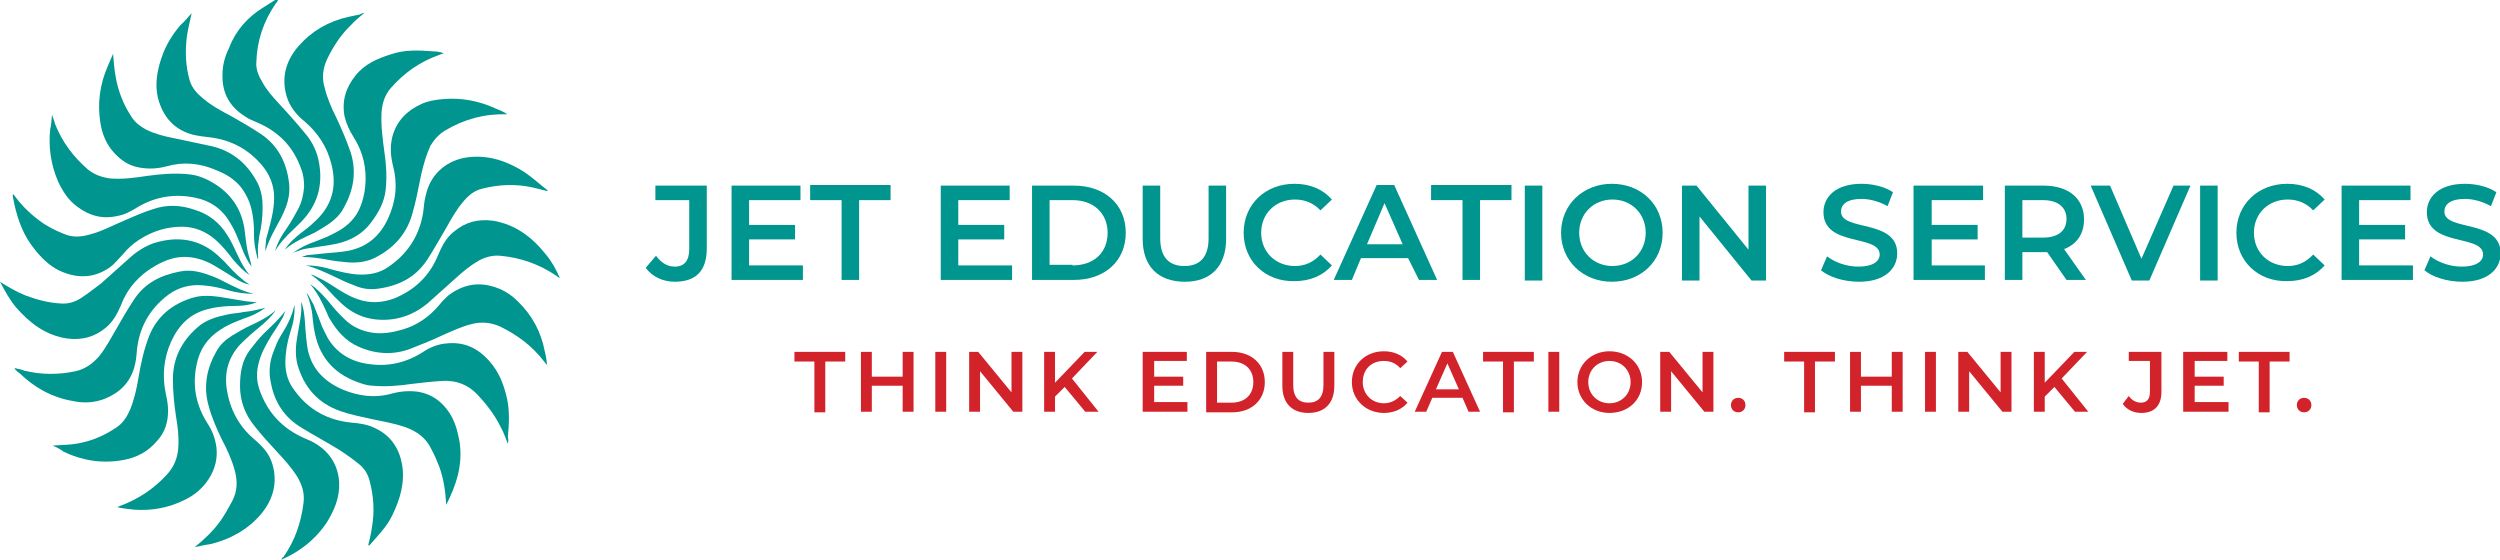 <?xml version="1.0" encoding="utf-8"?>
<!-- Generator: Adobe Illustrator 27.5.0, SVG Export Plug-In . SVG Version: 6.00 Build 0)  -->
<svg version="1.1" id="Layer_1" xmlns="http://www.w3.org/2000/svg" xmlns:xlink="http://www.w3.org/1999/xlink" x="0px" y="0px"
	 viewBox="0 0 413.5 92.6" style="enable-background:new 0 0 413.5 92.6;" xml:space="preserve">
<style type="text/css">
	.st0{enable-background:new    ;}
	.st1{fill:#00958E;}
	.st2{fill:#D2232A;}
</style>
<g class="st0">
	<path class="st1" d="M106.8,44.3l1.7-2c0.9,1.2,1.9,1.8,3.1,1.8c1.6,0,2.4-1,2.4-2.9v-8.1h-5.6v-2.4h8.5v10.4
		c0,3.7-1.8,5.5-5.3,5.5C109.7,46.6,107.9,45.8,106.8,44.3z"/>
	<path class="st1" d="M132.8,43.9v2.4H121V30.7h11.4v2.4h-8.5v4.1h7.6v2.4h-7.6v4.3H132.8z"/>
	<path class="st1" d="M139.2,33.1H134v-2.5h13.3v2.5h-5.2v13.2h-2.9V33.1z"/>
	<path class="st1" d="M167.4,43.9v2.4h-11.8V30.7h11.4v2.4h-8.5v4.1h7.6v2.4h-7.6v4.3H167.4z"/>
	<path class="st1" d="M170.7,30.7h6.9c5.1,0,8.6,3.1,8.6,7.8c0,4.7-3.5,7.8-8.6,7.8h-6.9V30.7z M177.4,43.9c3.5,0,5.8-2.1,5.8-5.4
		c0-3.2-2.3-5.4-5.8-5.4h-3.8v10.7H177.4z"/>
	<path class="st1" d="M189,39.5v-8.8h2.9v8.7c0,3.2,1.5,4.6,4,4.6s4-1.4,4-4.6v-8.7h2.9v8.8c0,4.6-2.6,7.1-6.8,7.1
		C191.6,46.6,189,44.1,189,39.5z"/>
	<path class="st1" d="M205.7,38.5c0-4.7,3.6-8.1,8.4-8.1c2.6,0,4.7,0.9,6.2,2.6l-1.9,1.8c-1.1-1.2-2.6-1.8-4.2-1.8
		c-3.2,0-5.6,2.3-5.6,5.5c0,3.2,2.4,5.5,5.6,5.5c1.6,0,3-0.6,4.2-1.9l1.9,1.8c-1.5,1.7-3.6,2.6-6.2,2.6
		C209.3,46.6,205.7,43.2,205.7,38.5z"/>
	<path class="st1" d="M232.9,42.7h-7.8l-1.5,3.6h-3l7.1-15.7h2.9l7.1,15.7h-3L232.9,42.7z M232,40.4l-3-6.8l-2.9,6.8H232z"/>
	<path class="st1" d="M241.9,33.1h-5.2v-2.5H250v2.5h-5.2v13.2h-2.9V33.1z"/>
	<path class="st1" d="M252.2,30.7h2.9v15.7h-2.9V30.7z"/>
	<path class="st1" d="M258.2,38.5c0-4.6,3.6-8.1,8.4-8.1s8.4,3.4,8.4,8.1c0,4.7-3.6,8.1-8.4,8.1S258.2,43.1,258.2,38.5z M272.2,38.5
		c0-3.2-2.4-5.5-5.5-5.5s-5.5,2.3-5.5,5.5c0,3.2,2.4,5.5,5.5,5.5S272.2,41.7,272.2,38.5z"/>
	<path class="st1" d="M292.1,30.7v15.7h-2.4l-8.6-10.6v10.6h-2.9V30.7h2.4l8.6,10.6V30.7H292.1z"/>
	<path class="st1" d="M301.2,44.7l1-2.3c1.3,1,3.2,1.7,5.2,1.7c2.4,0,3.5-0.9,3.5-2c0-3.4-9.3-1.2-9.3-7c0-2.5,2-4.7,6.3-4.7
		c1.9,0,3.9,0.5,5.2,1.4l-0.9,2.3c-1.4-0.8-3-1.2-4.3-1.2c-2.4,0-3.4,0.9-3.4,2.1c0,3.3,9.3,1.2,9.3,6.9c0,2.5-2,4.7-6.3,4.7
		C304.9,46.6,302.5,45.8,301.2,44.7z"/>
	<path class="st1" d="M328.3,43.9v2.4h-11.8V30.7H328v2.4h-8.5v4.1h7.6v2.4h-7.6v4.3H328.3z"/>
	<path class="st1" d="M341.8,46.3l-3.2-4.6c-0.2,0-0.4,0-0.6,0h-3.5v4.6h-2.9V30.7h6.4c4.1,0,6.7,2.1,6.7,5.6c0,2.4-1.2,4.1-3.3,4.9
		l3.6,5.1H341.8z M337.9,33.1h-3.4v6.2h3.4c2.6,0,3.9-1.2,3.9-3.1S340.4,33.1,337.9,33.1z"/>
	<path class="st1" d="M362.3,30.7l-6.8,15.7h-2.9l-6.8-15.7h3.2l5.2,12.1l5.3-12.1H362.3z"/>
	<path class="st1" d="M363.9,30.7h2.9v15.7h-2.9V30.7z"/>
	<path class="st1" d="M369.9,38.5c0-4.7,3.6-8.1,8.4-8.1c2.6,0,4.7,0.9,6.2,2.6l-1.9,1.8c-1.1-1.2-2.6-1.8-4.2-1.8
		c-3.2,0-5.6,2.3-5.6,5.5c0,3.2,2.4,5.5,5.6,5.5c1.6,0,3-0.6,4.2-1.9l1.9,1.8c-1.5,1.7-3.6,2.6-6.2,2.6
		C373.5,46.6,369.9,43.2,369.9,38.5z"/>
	<path class="st1" d="M399.1,43.9v2.4h-11.8V30.7h11.4v2.4h-8.5v4.1h7.6v2.4h-7.6v4.3H399.1z"/>
	<path class="st1" d="M401,44.7l1-2.3c1.3,1,3.2,1.7,5.2,1.7c2.4,0,3.5-0.9,3.5-2c0-3.4-9.3-1.2-9.3-7c0-2.5,2-4.7,6.3-4.7
		c1.9,0,3.9,0.5,5.2,1.4l-0.9,2.3c-1.4-0.8-3-1.2-4.3-1.2c-2.4,0-3.4,0.9-3.4,2.1c0,3.3,9.3,1.2,9.3,6.9c0,2.5-2,4.7-6.3,4.7
		C404.7,46.6,402.3,45.8,401,44.7z"/>
</g>
<g class="st0">
	<path class="st2" d="M134.7,59.8h-3.3v-1.6h8.4v1.6h-3.3v8.4h-1.8V59.8z"/>
	<path class="st2" d="M151.1,58.2v9.9h-1.8v-4.3h-5.1v4.3h-1.8v-9.9h1.8v4.1h5.1v-4.1H151.1z"/>
	<path class="st2" d="M154.7,58.2h1.8v9.9h-1.8V58.2z"/>
	<path class="st2" d="M169.1,58.2v9.9h-1.5l-5.5-6.7v6.7h-1.8v-9.9h1.5l5.5,6.7v-6.7H169.1z"/>
	<path class="st2" d="M176.1,64l-1.6,1.6v2.5h-1.8v-9.9h1.8v5.1l4.9-5.1h2.1l-4.2,4.4l4.4,5.5h-2.2L176.1,64z"/>
	<path class="st2" d="M196.4,66.6v1.5H189v-9.9h7.3v1.5h-5.4v2.6h4.8v1.5h-4.8v2.7H196.4z"/>
	<path class="st2" d="M199.5,58.2h4.3c3.2,0,5.4,2,5.4,5s-2.2,5-5.4,5h-4.3V58.2z M203.7,66.6c2.2,0,3.6-1.3,3.6-3.4
		s-1.4-3.4-3.6-3.4h-2.4v6.8H203.7z"/>
	<path class="st2" d="M212.1,63.8v-5.6h1.8v5.5c0,2,0.9,2.9,2.5,2.9c1.6,0,2.5-0.9,2.5-2.9v-5.5h1.8v5.6c0,2.9-1.6,4.5-4.3,4.5
		C213.7,68.3,212.1,66.7,212.1,63.8z"/>
	<path class="st2" d="M223.6,63.2c0-3,2.3-5.1,5.3-5.1c1.6,0,3,0.6,3.9,1.7l-1.2,1.1c-0.7-0.8-1.6-1.2-2.7-1.2
		c-2.1,0-3.5,1.4-3.5,3.5c0,2,1.5,3.5,3.5,3.5c1,0,1.9-0.4,2.7-1.2l1.2,1.1c-0.9,1.1-2.3,1.7-3.9,1.7
		C225.9,68.3,223.6,66.1,223.6,63.2z"/>
	<path class="st2" d="M241.9,65.8h-5l-1,2.3H234l4.5-9.9h1.8l4.5,9.9h-1.9L241.9,65.8z M241.3,64.4l-1.9-4.3l-1.9,4.3H241.3z"/>
	<path class="st2" d="M248.6,59.8h-3.3v-1.6h8.4v1.6h-3.3v8.4h-1.8V59.8z"/>
	<path class="st2" d="M256.1,58.2h1.8v9.9h-1.8V58.2z"/>
	<path class="st2" d="M260.9,63.2c0-2.9,2.3-5.1,5.3-5.1c3.1,0,5.4,2.2,5.4,5.1c0,3-2.3,5.1-5.4,5.1
		C263.2,68.3,260.9,66.1,260.9,63.2z M269.7,63.2c0-2-1.5-3.5-3.5-3.5s-3.5,1.5-3.5,3.5s1.5,3.5,3.5,3.5S269.7,65.2,269.7,63.2z"/>
	<path class="st2" d="M283.4,58.2v9.9h-1.5l-5.5-6.7v6.7h-1.8v-9.9h1.5l5.5,6.7v-6.7H283.4z"/>
	<path class="st2" d="M286.3,67c0-0.7,0.5-1.2,1.2-1.2s1.2,0.5,1.2,1.2c0,0.7-0.5,1.2-1.2,1.2S286.3,67.7,286.3,67z"/>
	<path class="st2" d="M298.4,59.8h-3.3v-1.6h8.4v1.6h-3.3v8.4h-1.8V59.8z"/>
	<path class="st2" d="M314.7,58.2v9.9h-1.8v-4.3h-5.1v4.3h-1.8v-9.9h1.8v4.1h5.1v-4.1H314.7z"/>
	<path class="st2" d="M318.4,58.2h1.8v9.9h-1.8V58.2z"/>
	<path class="st2" d="M332.7,58.2v9.9h-1.5l-5.5-6.7v6.7h-1.8v-9.9h1.5l5.5,6.7v-6.7H332.7z"/>
	<path class="st2" d="M339.8,64l-1.6,1.6v2.5h-1.8v-9.9h1.8v5.1l4.9-5.1h2.1l-4.2,4.4l4.4,5.5h-2.2L339.8,64z"/>
	<path class="st2" d="M351.1,66.8l1-1.3c0.5,0.7,1.2,1.1,2,1.1c1,0,1.5-0.6,1.5-1.8v-5.1h-3.5v-1.5h5.4v6.6c0,2.3-1.2,3.5-3.3,3.5
		C352.9,68.3,351.8,67.8,351.1,66.8z"/>
	<path class="st2" d="M368.6,66.6v1.5h-7.5v-9.9h7.3v1.5h-5.4v2.6h4.8v1.5h-4.8v2.7H368.6z"/>
	<path class="st2" d="M373.6,59.8h-3.3v-1.6h8.4v1.6h-3.3v8.4h-1.8V59.8z"/>
	<path class="st2" d="M379.9,67c0-0.7,0.5-1.2,1.2-1.2s1.2,0.5,1.2,1.2c0,0.7-0.5,1.2-1.2,1.2S379.9,67.7,379.9,67z"/>
</g>
<g>
	<path class="st1" d="M46,0c-0.1,0.2-0.2,0.4-0.4,0.6c-2,2.9-3.1,6.1-3.2,9.7c-0.1,1.2,0.4,2.3,1,3.3c0.7,1.3,1.7,2.4,2.7,3.5
		c1.5,1.6,3,3.3,4.4,5c1.2,1.4,2,3.1,2.3,5c0.6,3.6-0.3,6.8-2.9,9.5c-0.3,0.3-0.6,0.6-0.9,0.9c-0.6,0.6-1.3,1.2-1.9,1.9
		c-0.6,0.6-1.1,1.3-1.6,2.1c0.4-1.4,1.1-2.6,1.9-3.7c0.7-1,1.3-2.1,1.9-3.2c0.6-1.1,0.9-2.4,1-3.7c0-1-0.1-2-0.5-3
		c-1.3-3.7-3.8-6.2-7.4-7.7c-0.6-0.3-1.3-0.5-1.8-0.9c-2.6-1.6-3.9-3.9-3.8-7c0-1.5,0.4-3,1.1-4.4C39,5,41,2.8,43.6,1.2
		c0.6-0.4,1.3-0.8,1.9-1.2C45.7,0,45.8,0,46,0z"/>
	<path class="st1" d="M92.6,46c-0.2-0.1-0.4-0.2-0.6-0.4c-2.8-1.9-5.9-3-9.3-3.3c-1.2-0.1-2.4,0.2-3.5,0.8c-1.4,0.8-2.6,1.8-3.7,2.8
		c-1.6,1.4-3.2,2.9-4.8,4.3c-1.7,1.4-3.6,2.3-5.8,2.6c-3.2,0.4-6-0.4-8.3-2.5c-0.6-0.6-1.3-1.2-1.8-1.8c-1-1.1-2.1-2.2-3.4-3.1
		c0.1,0,0.3,0.1,0.4,0.1c1,0.5,2.1,1,3.1,1.7c1.4,0.9,2.8,1.8,4.3,2.3c2,0.7,3.9,0.6,5.9-0.1c3.5-1.4,6-3.8,7.4-7.3
		c0.6-1.4,1.3-2.8,2.6-3.8c1.9-1.6,4-2.1,6.4-1.8c3.7,0.6,6.5,2.7,8.8,5.6C91.3,43.3,92,44.6,92.6,46z"/>
	<path class="st1" d="M0,46.6c1.4,0.9,2.8,1.7,4.3,2.3c1.9,0.7,3.8,1.2,5.8,1.3c1.2,0.1,2.4-0.3,3.3-0.9c1.1-0.7,2.2-1.6,3.3-2.4
		c1.6-1.4,3.1-2.8,4.7-4.2c1.2-1.1,2.6-2,4.1-2.5c3.9-1.2,7.5-0.7,10.6,2.1c0.5,0.5,1,0.9,1.5,1.5c1.1,1.2,2.3,2.4,3.7,3.3
		c-0.9-0.2-1.7-0.6-2.5-1.1c-1.1-0.7-2.2-1.4-3.4-2.1c-1.4-0.8-2.8-1.3-4.5-1.4c-1.8-0.1-3.5,0.5-5.1,1.4c-2.7,1.5-4.7,3.7-5.8,6.6
		c-0.6,1.4-1.3,2.7-2.5,3.7c-1.8,1.5-3.9,2.1-6.3,1.8c-3.6-0.5-6.2-2.5-8.5-5.1C1.6,49.6,0.8,48.1,0,46.6z"/>
	<path class="st1" d="M50.6,43.9c1.4,0,2.7,0.2,4,0.6c1.5,0.4,3,0.8,4.6,0.9c1.8,0.1,3.6-0.2,5.1-1.3c3.2-2.2,5.1-5.2,5.7-9
		c0.1-1,0.2-2.1,0.5-3.1c0.8-3.3,3.5-5.6,7-6c3.4-0.4,6.5,0.7,9.3,2.5c1.3,0.9,2.5,2,3.8,3l-0.1,0.1c-0.8-0.2-1.6-0.4-2.4-0.6
		c-2.8-0.6-5.6-0.5-8.3,0.2c-1.4,0.3-2.4,1.2-3.3,2.3c-1.1,1.3-1.9,2.8-2.7,4.2c-1,1.7-2,3.5-3.1,5.2c-2,3.1-5,4.5-8.6,4.9
		c-1.2,0.1-2.4-0.1-3.5-0.6c-1.1-0.4-2.2-0.9-3.2-1.4C53.7,45,52.2,44.3,50.6,43.9z"/>
	<path class="st1" d="M2.2,32.1c1.2,1.7,2.6,3.1,4.2,4.3c1.3,1,2.7,1.7,4.2,2.3c1.4,0.6,2.8,0.5,4.2,0.1c2-0.5,3.8-1.5,5.7-2.3
		c1.6-0.7,3.2-1.4,4.8-1.9c2.3-0.8,4.6-0.7,6.9,0.1c2.3,0.7,4.1,2.1,5.4,4.2c0.4,0.6,0.7,1.2,1,1.8c0.8,1.7,1.5,3.4,2.7,4.8
		c-1.1-0.7-1.9-1.6-2.7-2.5c-0.9-1.2-1.8-2.3-2.9-3.3c-1.6-1.4-3.5-2.2-5.6-2.2c-2.5,0-4.8,0.7-7,2.1c-1.1,0.7-2,1.5-2.8,2.5
		c-0.7,0.7-1.3,1.5-2.1,2.1c-2.7,1.9-5.6,1.9-8.5,0.5c-1.6-0.8-2.9-2.1-4-3.5C3.9,39,3,36.5,2.4,33.9c-0.1-0.5-0.2-1-0.3-1.5
		C2.1,32.4,2.1,32.3,2.2,32.1z"/>
	<path class="st1" d="M60.3,2.1c-0.8,0.7-1.6,1.3-2.2,2c-1.7,1.6-3,3.6-4,5.7c-0.7,1.5-0.9,3.1-0.4,4.7c0.4,1.7,1.1,3.3,1.9,4.9
		c0.9,1.9,1.7,3.8,2.4,5.8c1,3.2,0.5,6.2-1.1,9.1c-0.8,1.6-2.2,2.6-3.7,3.5c-0.4,0.2-0.8,0.5-1.2,0.7c-1.7,0.8-3.4,1.5-4.9,2.8
		c0.7-1.1,1.6-1.9,2.6-2.7c0.8-0.6,1.6-1.2,2.3-1.9c2.9-2.6,3.8-5.8,2.8-9.6c-0.7-2.8-2.2-5.1-4.4-7c-1.4-1.1-2.5-2.5-3-4.2
		c-0.9-3.1-0.1-5.9,2-8.3c2.2-2.5,5-4.1,8.2-4.8c0.6-0.1,1.3-0.3,1.9-0.4C59.8,2.2,60,2.2,60.3,2.1z"/>
	<path class="st1" d="M51.3,47c1.1,0.7,2,1.7,2.9,2.7c0.9,1.1,1.8,2.2,2.8,3.1c1.2,1.2,2.7,1.9,4.4,2.2c1.8,0.3,3.5,0,5.2-0.5
		c2.4-0.7,4.4-2.1,6-4c0.8-1,1.7-1.9,2.9-2.5c2.4-1.3,4.8-1.2,7.2-0.2c1.1,0.5,2,1.1,2.9,2c2.4,2.3,3.9,5.1,4.5,8.3
		c0.2,0.7,0.3,1.5,0.4,2.3c-0.2-0.2-0.3-0.4-0.5-0.6c-1.9-2.5-4.4-4.4-7.3-5.8c-1.6-0.7-3.1-0.8-4.7-0.4c-1.6,0.4-3.1,1.1-4.7,1.8
		c-1.7,0.8-3.4,1.5-5.2,2.2c-3,1.2-6,1-8.9-0.3c-2-0.9-3.4-2.5-4.5-4.3c-0.3-0.4-0.5-0.9-0.7-1.4C53.3,50,52.5,48.4,51.3,47z"/>
	<path class="st1" d="M31.7,2.2c-0.3,1.3-0.6,2.6-0.8,3.9c-0.3,2.5-0.2,4.9,0.5,7.3c0.4,1.2,1.2,2.1,2.2,2.9c1.4,1.2,3.1,2.1,4.8,3
		c1.6,0.9,3.3,1.9,4.8,2.9c2.8,1.9,4.2,4.7,4.6,8c0.2,1.6-0.1,3.1-0.7,4.5c-0.4,1-0.9,1.9-1.4,2.8c-0.7,1.3-1.4,2.6-1.8,4.1
		c0-0.3,0-0.6,0-0.8c0-0.3,0.1-0.7,0.1-1s0.1-0.6,0.2-0.9c0.3-1.2,0.7-2.5,0.9-3.7c0.2-1.1,0.3-2.3,0.2-3.4c-0.2-1.7-0.9-3.2-2-4.5
		c-2.3-2.7-5.2-4.2-8.7-4.6c-0.9-0.1-1.7-0.2-2.6-0.4c-3.2-0.8-5.1-3-5.9-6.2c-0.5-2.2-0.1-4.4,0.6-6.5s1.8-3.9,3.2-5.5
		C30.6,3.5,31.1,2.8,31.7,2.2z"/>
	<path class="st1" d="M83.9,18.9c-3.8-0.1-7.1,0.8-10.3,2.7c-1,0.6-1.8,1.5-2.4,2.5c-0.7,1.5-1.1,3-1.5,4.6c-0.5,2.4-0.9,4.7-1.6,7
		c-1,3.2-3.1,5.4-6,6.9c-1.4,0.7-2.9,0.9-4.5,0.8c-1.1-0.1-2.1-0.2-3.2-0.4c-1.5-0.3-3-0.5-4.5-0.5c0.3-0.1,0.6-0.2,0.9-0.3
		c1-0.1,2-0.2,3-0.3c1.2-0.1,2.5-0.2,3.7-0.4c3.2-0.6,5.4-2.5,6.7-5.4c1.3-2.8,1.6-5.7,0.8-8.7c-0.4-1.6-0.5-3.2-0.1-4.8
		c0.7-2.6,2.4-4.3,4.8-5.4c1.1-0.5,2.3-0.7,3.5-0.8c3.1-0.3,6.1,0.3,8.9,1.6c0.5,0.2,1,0.4,1.5,0.7C83.7,18.8,83.8,18.8,83.9,18.9z"
		/>
	<path class="st1" d="M48.7,50.4c0.1,1.7-0.2,3.1-0.7,4.6c-0.5,1.6-0.8,3.3-0.8,5c0,1.8,0.5,3.3,1.6,4.7c2.3,3.1,5.4,4.8,9.3,5.2
		c1.3,0.1,2.7,0.3,3.9,0.9c2.6,1.2,4,3.3,4.5,6c0.5,3-0.3,5.7-1.6,8.4c-0.9,1.9-2.4,3.4-3.8,5c0,0-0.1,0-0.2,0
		c0.2-1,0.5-1.9,0.6-2.9c0.5-2.7,0.3-5.3-0.4-7.9c-0.3-1.1-0.9-2-1.8-2.7c-1-0.8-2.1-1.6-3.2-2.3c-2.1-1.3-4.2-2.4-6.3-3.7
		c-2.8-1.7-4.4-4.2-5-7.4c-0.4-1.8-0.2-3.6,0.5-5.3c0.3-0.8,0.6-1.6,1.1-2.4C47.4,54,48.3,52.4,48.7,50.4z"/>
	<path class="st1" d="M32.2,90.5c1.6-1.3,3.1-2.7,4.3-4.4c0.7-1,1.3-2.1,1.9-3.2c0.9-1.7,0.9-3.4,0.4-5.2c-0.5-1.8-1.3-3.5-2.2-5.2
		c-0.8-1.7-1.6-3.5-2.1-5.4c-0.9-3.2-0.3-6.2,1.3-9c0.6-1.1,1.5-1.9,2.6-2.6c1-0.6,2-1.2,3.1-1.7c1.5-0.7,2.9-1.4,4.1-2.5
		c-0.7,1.1-1.7,2-2.8,2.9S40.7,56,39.7,57c-1.9,2.1-2.6,4.5-2.2,7.3c0.5,3.4,2,6.2,4.6,8.4c1.3,1.1,2.4,2.3,2.9,3.9
		c1,3.1,0.2,6-1.8,8.4c-2.2,2.6-5.1,4.2-8.4,5C34,90.1,33.1,90.3,32.2,90.5z"/>
	<path class="st1" d="M48.5,41.8c1.1-0.8,2.3-1.4,3.5-1.8c1.3-0.5,2.6-1,3.8-1.7c1.7-0.9,3.1-2.3,3.8-4.1c0.4-1,0.7-2.2,0.8-3.3
		c0.3-2.9-0.3-5.7-1.9-8.2c-0.7-1.1-1.2-2.2-1.5-3.4c-0.5-2.6,0.2-4.8,1.8-6.8c1.5-1.9,3.6-2.8,5.8-3.5c2.3-0.8,4.7-0.7,7.1-0.5
		c0.6,0,1.1,0.1,1.7,0.3c-0.3,0.1-0.5,0.2-0.8,0.3c-3.1,1.1-5.7,2.9-7.9,5.4c-1.1,1.2-1.5,2.7-1.6,4.2c-0.1,2.2,0.2,4.4,0.5,6.6
		c0.3,2,0.4,4,0.2,6c-0.2,2.1-1.2,3.9-2.5,5.6c-1.7,2.2-4,3.2-6.6,3.6c-1.3,0.2-2.6,0.4-3.9,0.6C50.1,41.2,49.3,41.5,48.5,41.8z"/>
	<path class="st1" d="M8.6,19c0.2,0.6,0.4,1,0.5,1.5c1.2,3,3,5.4,5.4,7.5c1.1,0.9,2.3,1.3,3.6,1.5c2.1,0.2,4.2-0.1,6.2-0.4
		c2.2-0.3,4.4-0.5,6.6-0.3c1.9,0.1,3.6,0.9,5.2,2c2.4,1.7,3.8,4,4.3,6.8c0.1,0.8,0.2,1.6,0.3,2.4c0.1,0.7,0.2,1.4,0.4,2.1
		c0.2,0.7,0.4,1.3,0.5,2c-0.3-0.4-0.6-0.9-0.8-1.3c-0.4-0.7-0.7-1.5-1-2.3c-0.5-1.2-1-2.5-1.7-3.6c-1.3-2.3-3.3-3.7-5.8-4.2
		c-3.4-0.7-6.6-0.2-9.6,1.6c-1,0.6-2,1.2-3.2,1.4c-2.5,0.6-4.7,0-6.7-1.5c-1.5-1.1-2.4-2.5-3.2-4.2c-1.2-2.8-1.6-5.7-1.3-8.6
		C8.5,20.6,8.5,19.9,8.6,19z"/>
	<path class="st1" d="M47.2,51.4c-0.2,0.5-0.3,1-0.6,1.4c-0.5,0.9-1.1,1.8-1.7,2.7C44,57,43.2,58.4,42.8,60
		c-0.4,1.5-0.4,2.9,0.1,4.4c1.3,3.8,3.8,6.5,7.5,8.1c1.3,0.5,2.5,1.2,3.5,2.2c1.4,1.4,2.1,3.2,2.2,5.1c0.1,2.5-0.8,4.6-2.1,6.7
		c-1.5,2.2-3.4,3.9-5.7,5.2c-0.6,0.3-1.1,0.6-1.8,0.9c0.1-0.2,0.2-0.4,0.4-0.5c1.9-2.7,2.9-5.7,3.3-8.9c0.2-1.6-0.2-2.9-1-4.3
		c-1-1.6-2.2-2.9-3.5-4.3c-1.2-1.3-2.4-2.6-3.5-4c-1.6-1.9-2.5-4.2-2.5-6.7c0-2.2,0.3-4.3,1.7-6.1c0.7-0.9,1.4-1.8,2.2-2.6
		C44.8,54,46.1,52.9,47.2,51.4z"/>
	<path class="st1" d="M42.5,50c-1.1,0.4-2.2,0.6-3.4,0.6c-1.5,0-3.1,0.1-4.6,0.5c-3,0.7-4.9,2.6-6.2,5.4c-1.2,2.7-1.5,5.6-0.9,8.5
		c0.2,0.9,0.4,1.9,0.4,2.9c0,1.9-0.5,3.6-1.8,5c-1.5,1.8-3.4,2.8-5.7,3.2c-3.4,0.6-6.7,0.1-9.8-1.4c-0.5-0.4-1.1-0.7-1.8-1
		c1.1-0.1,2.1-0.1,3.1-0.2c2.8-0.3,5.3-1.3,7.6-2.9c1-0.7,1.6-1.7,2.1-2.8c0.7-1.7,1.1-3.5,1.4-5.3c0.4-2.4,0.9-4.7,1.8-7
		c1.3-3.2,3.8-5.2,7-6.2c1.5-0.5,3.1-0.4,4.6-0.2c1.2,0.2,2.4,0.4,3.6,0.6C40.8,49.9,41.7,49.9,42.5,50z"/>
	<path class="st1" d="M43.9,50.9c-1.2,0.9-2.4,1.4-3.6,1.8c-1.3,0.5-2.6,1-3.8,1.8c-2.2,1.4-3.5,3.3-4,5.9c-0.7,3.4-0.1,6.6,1.8,9.6
		c0.8,1.2,1.3,2.5,1.5,4c0.2,1.8-0.2,3.5-1.2,5.1s-2.4,2.8-4.1,3.6c-2.6,1.3-5.4,1.8-8.3,1.6c-0.9-0.1-1.9-0.2-2.8-0.4
		c0.1-0.1,0.3-0.1,0.4-0.2c3-1.1,5.6-2.8,7.8-5.2c1.2-1.3,1.8-2.8,1.9-4.6c0.1-1.7-0.1-3.4-0.4-5.1c-0.3-2-0.5-4-0.5-6.1
		c0-3.5,1.5-6.3,4-8.5c1.4-1.3,3.2-1.8,5.1-2.2c0.9-0.2,1.8-0.2,2.6-0.4C41.6,51.5,42.7,51.2,43.9,50.9z"/>
	<path class="st1" d="M42,48.6c-1.5,0-2.9-0.2-4.3-0.6c-1.3-0.4-2.7-0.7-4.1-0.8c-2.1-0.2-4,0.3-5.7,1.5c-3.2,2.4-5,5.6-5.3,9.7
		c-0.2,3.1-1.4,5.6-4.3,7.1c-2,1.1-4.2,1.3-6.4,0.8c-3.4-0.6-6.2-2.2-8.7-4.6C3,61.6,2.7,61.3,2.4,61l0.1-0.1C3,61,3.5,61.1,4,61.3
		c2.8,0.7,5.7,0.7,8.5,0.1c1.7-0.4,2.9-1.3,4-2.6c1.1-1.4,1.9-3,2.8-4.5c0.9-1.6,1.9-3.3,2.9-4.8c1.8-2.7,4.4-4,7.6-4.6
		c2-0.4,3.8,0.2,5.6,0.9c0.5,0.2,0.9,0.4,1.3,0.6C38.5,47.3,40.1,48.2,42,48.6z"/>
	<path class="st1" d="M84,73.4c-0.4-1-0.7-1.9-1.2-2.8c-1-2-2.3-3.7-3.8-5.3c-1.6-1.7-3.5-2.4-5.8-2.3c-1.7,0.1-3.4,0.3-5.1,0.5
		c-2.1,0.3-4.3,0.5-6.4,0.3c-0.7,0-1.4-0.2-2-0.4c-4-1.3-6.7-3.9-7.6-8.2c-0.2-0.9-0.3-1.8-0.4-2.7c-0.1-1.4-0.5-2.8-1-4.1
		c0.2,0.3,0.4,0.5,0.5,0.8c0.2,0.3,0.3,0.6,0.5,0.9c0.2,0.3,0.3,0.6,0.4,0.9c0.4,1,0.8,2,1.2,3.1c0.3,0.6,0.6,1.2,0.9,1.8
		c1.5,2.5,3.8,3.9,6.7,4.3c3.3,0.5,6.3-0.2,9.1-2c1.2-0.8,2.5-1.3,3.9-1.4c2.9-0.3,5.2,0.8,7.1,3c1.6,1.8,2.4,4,2.9,6.3
		c0.4,2,0.3,4.1,0.1,6.2C84.1,72.6,84.1,73,84,73.4z"/>
	<path class="st1" d="M73.8,83.5c-0.1-2.1-0.4-4.2-1.1-6.2c-0.4-1-0.8-2-1.3-2.9c-0.9-2-2.5-3.1-4.5-3.8c-1.8-0.6-3.6-0.9-5.5-1.3
		c-1.7-0.4-3.4-0.7-5.1-1.3c-3.7-1.3-6-3.9-7.1-7.7c-0.4-1.6-0.3-3.2,0-4.8c0.3-1.9,0.8-3.7,0.6-5.6c0.4,0.9,0.5,1.9,0.6,2.9
		c0.1,1.5,0.2,2.9,0.4,4.4c0.5,3.5,2.6,5.8,5.8,7.2c2.6,1.1,5.4,1.5,8.2,0.7c1.5-0.4,2.9-0.5,4.4-0.3c2.3,0.4,4,1.7,5.2,3.6
		c0.9,1.4,1.3,3,1.6,4.6C76.6,76.8,75.5,80.2,73.8,83.5z"/>
	<path class="st1" d="M42.6,42.8c-0.2-0.8-0.4-1.7-0.5-2.5S42,38.6,42,37.7c-0.1-2-0.4-3.9-1.4-5.6c-1-1.9-2.7-3.1-4.7-3.9
		c-2.7-1.2-5.5-1.5-8.3-0.7c-1.5,0.4-3,0.5-4.6,0.2c-1.7-0.3-3-1.2-4.1-2.4c-1.3-1.4-2-3.1-2.3-5c-0.5-3.2-0.1-6.3,1.2-9.3
		c0.3-0.7,0.6-1.4,0.9-2.1c0.1,1.2,0.2,2.5,0.4,3.6c0.4,2.5,1.3,4.8,2.7,6.9c0.6,0.9,1.4,1.5,2.3,2c1.4,0.7,2.9,1.1,4.4,1.4
		c2.2,0.5,4.4,0.9,6.6,1.4c3.3,0.8,5.7,2.8,7.3,5.7c0.6,1,0.9,2.2,1,3.3c0.1,1.6,0,3.2-0.3,4.8c-0.2,0.8-0.3,1.6-0.4,2.5
		c-0.1,0.8,0,1.6,0,2.4C42.7,42.8,42.7,42.8,42.6,42.8z"/>
</g>
</svg>
